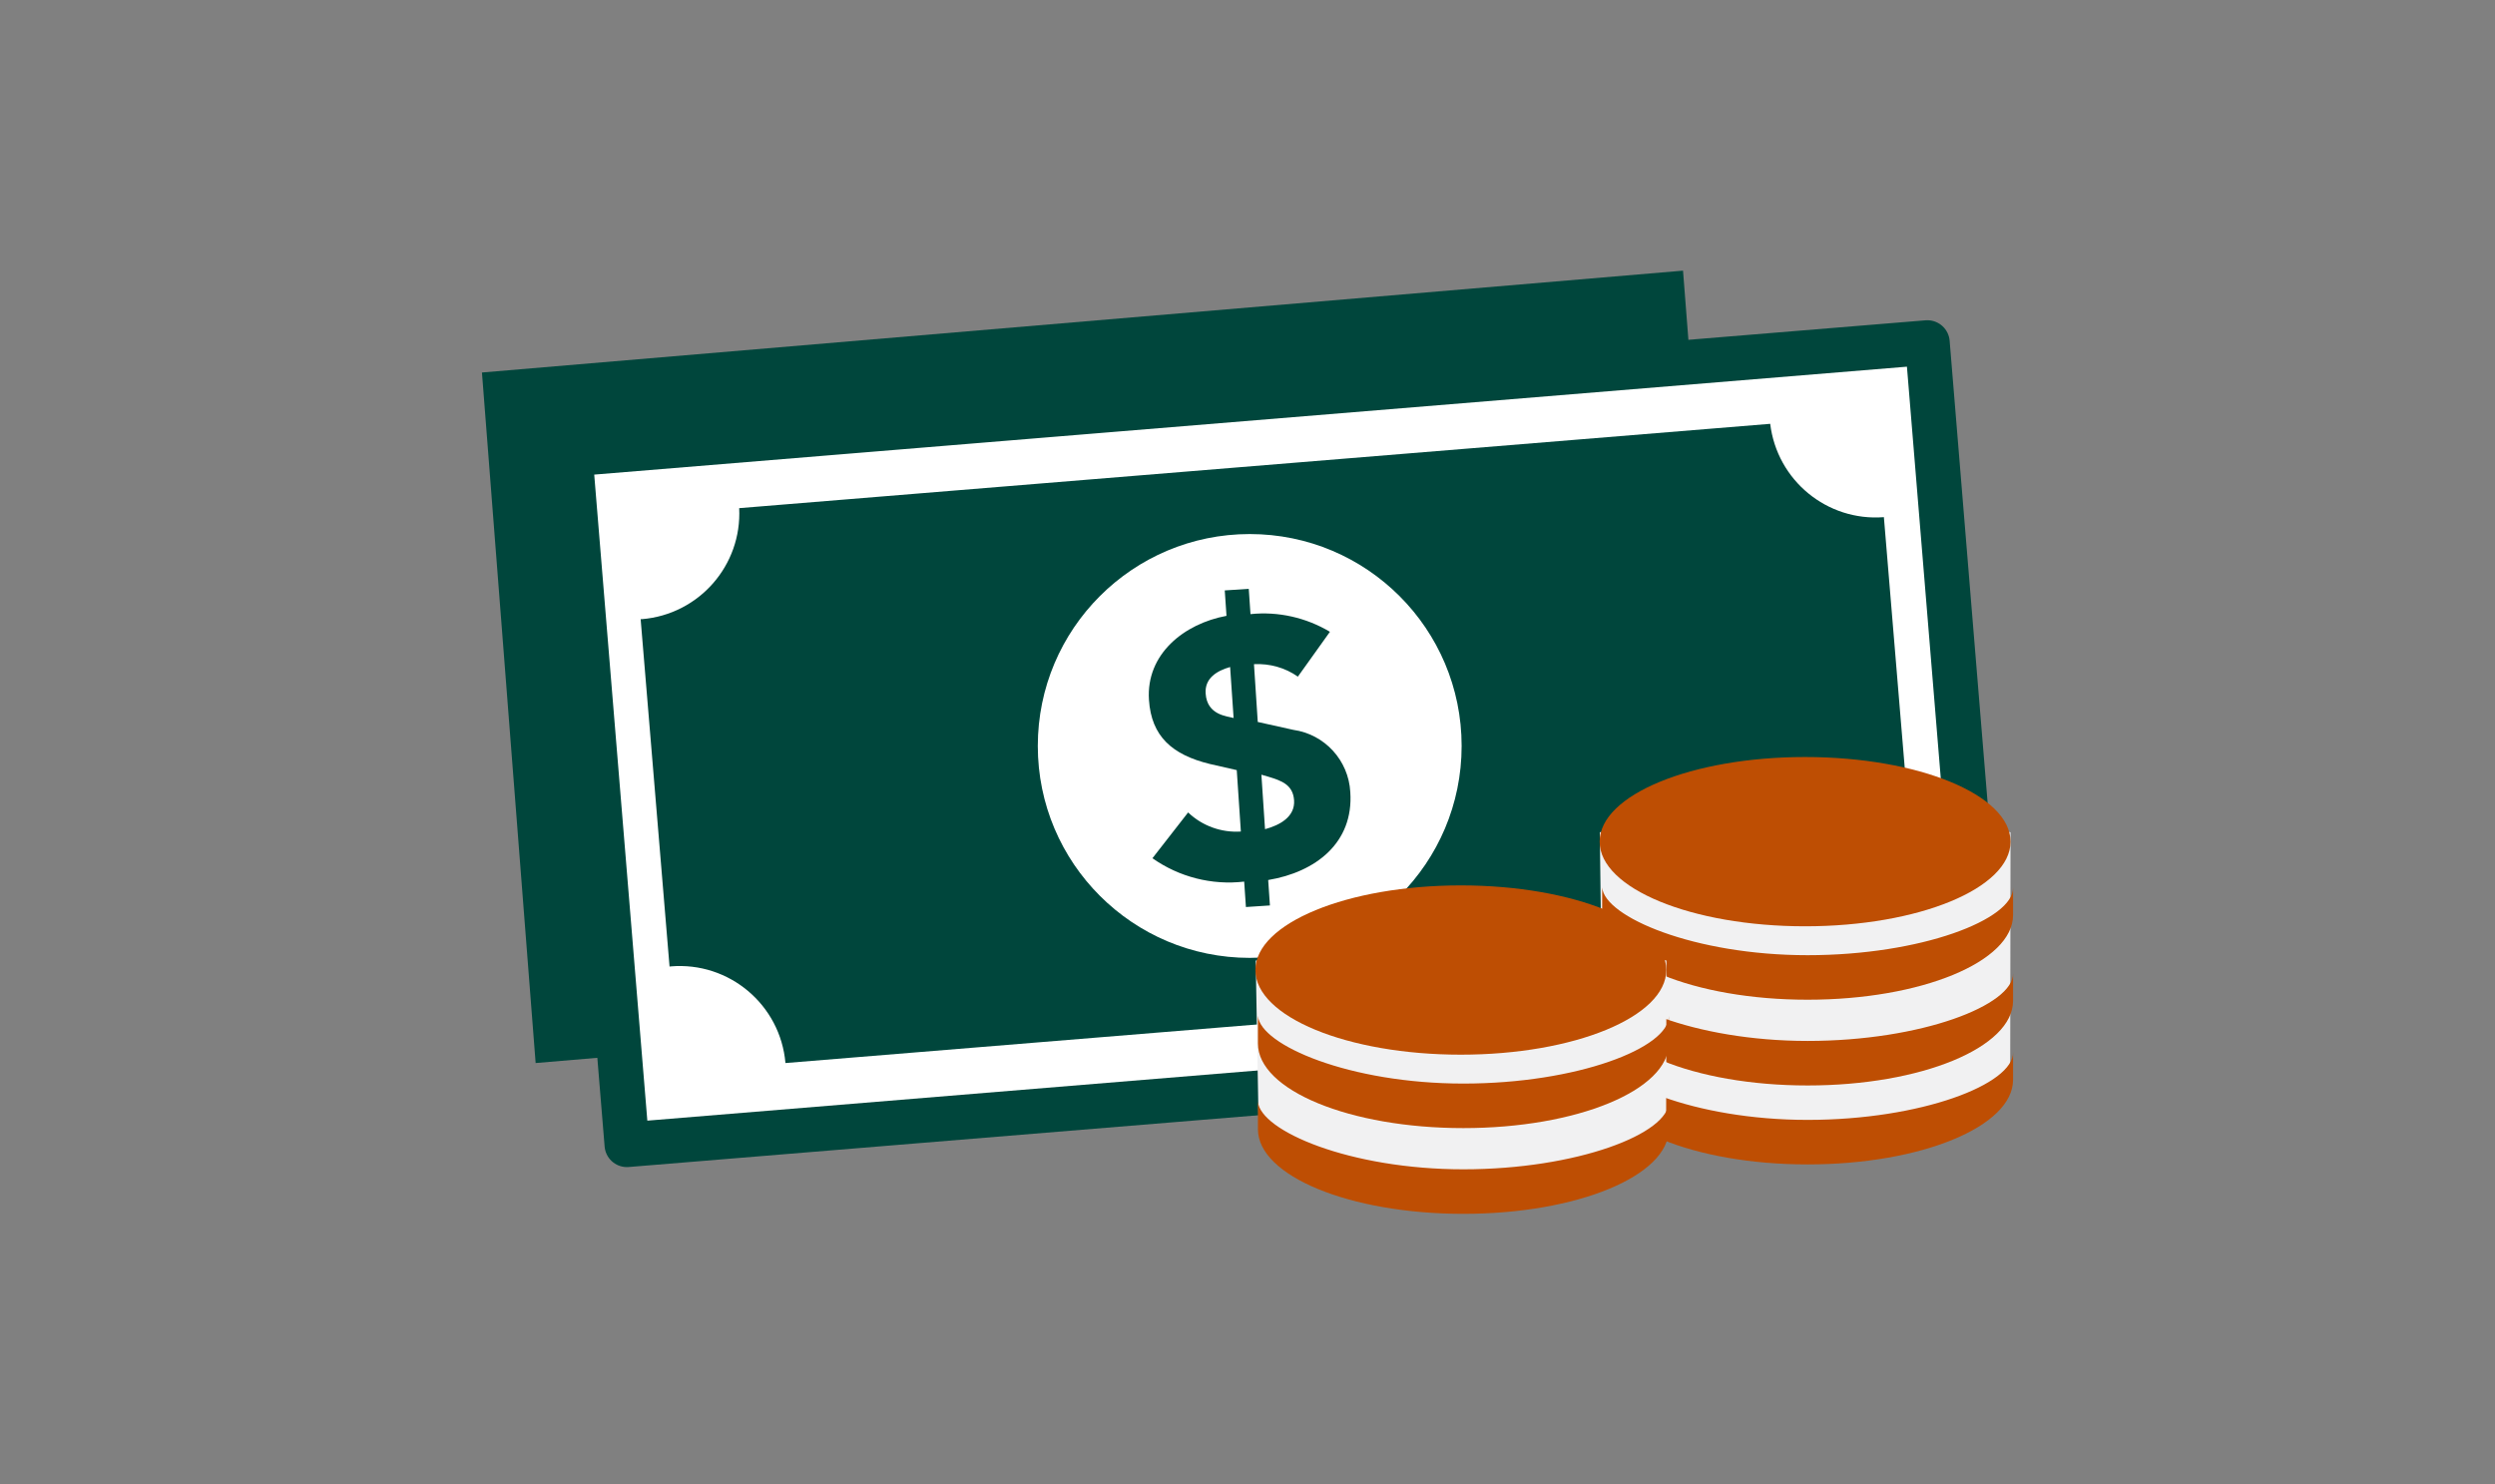 <?xml version="1.0" encoding="UTF-8"?>
<svg id="Layer_1" data-name="Layer 1" xmlns="http://www.w3.org/2000/svg" xmlns:xlink="http://www.w3.org/1999/xlink" viewBox="0 0 158 94">
  <rect x="0" y="0" width="158" height="94" fill="#808080" stroke="none"/>
  <defs>
    <style>
      .cls-1 {
        fill: none;
      }

      .cls-2 {
        fill: #00463c;
      }

      .cls-3, .cls-4 {
        fill: #fff;
      }

      .cls-5 {
        fill: #f1f1f2;
      }

      .cls-6 {
        fill: #be4e03;
      }

      .cls-4 {
        stroke: #00463c;
        stroke-linecap: round;
        stroke-linejoin: round;
        stroke-width: 2.83px;
      }
    </style>
    <clipPath id="clippath">
      <path class="cls-1" d="M-231.68,44.54c.54-.37,1.1-.69,1.69-.96,.09-.26,.18-.54,.29-.84-.6-1.7-2.28-2.77-4.08-2.58-.58,0-2.75,.33-2.75,1.9s4.63,2.53,4.63,2.53l.22-.05Z"/>
    </clipPath>
    <clipPath id="clippath-2">
      <path class="cls-1" d="M-221.53,54.42c-.73,2.15-6.45,1.58-8.06,1.05-1.6-.52-2.47-2.24-1.95-3.84,0,0,0-.01,0-.02,.55-1.6,2.28-2.46,3.89-1.92,1.61,.53,6.84,2.58,6.11,4.73Zm37.31,5.57l-3.86,5.81,.26-6.95,.31-8.29-7.63,.76-5.36,.53,3.76-3.83,4.67-4.75-1.66-1.69c-4.77-.63-9.59-.92-14.4-.85-8,0-13.82,.52-17.95,1.54,.73-2.25,1.61-5.01,2.27-7.13,.94-3.06,4.76-4.04,15.68-4.04,9.71,0,13.8,.78,15.25,3.09l3.66-.21c-1.75-5.3-7.77-6.28-18.91-6.28s-17.29,1-18.97,6.45c-.92,2.99-2.31,7.26-3.05,9.54-3.64,1.76-4.97,4.3-4.97,7.59v12.7c0,1.54,1.26,2.79,2.8,2.78h5.57c1.54,0,2.79-1.24,2.8-2.78v-1.99h31.63v1.99c0,1.54,1.26,2.79,2.8,2.78h5.57c1.54,0,2.79-1.24,2.8-2.78v-8.63l-3.07,4.64Z"/>
    </clipPath>
    <clipPath id="clippath-4">
      <path class="cls-1" d="M-183.89,25.56l-2.19,10.13-9.96,.59,.08,.06-.08-.02,6.73,6.91-5.97,6.13,9.82-.99-.4,10.56,5.71-8.66,9.5,3.05-4.49-8.01,8.93-2.36-8.77-4.01,3.35-7.87-8.8,4.47-3.45-9.98Zm.43,7.23l1.17,3.39,.73,2.12,2-1.01,4.02-2.04-1.25,2.94-.74,1.75,1.73,.79,3.82,1.75-3.66,.97-2.43,.64,1.23,2.2,2.06,3.68-4.77-1.53-1.41-.45-.82,1.24-1.87,2.83,.14-3.58,.08-2.24-2.23,.22-4.49,.45,2.23-2.29,1.33-1.36-1.33-1.36-3.8-3.9,5.75-.34,1.48-.09,.31-1.45,.72-3.32Z"/>
    </clipPath>
    <clipPath id="clippath-6">
      <path class="cls-1" d="M324.82,50.39h-5.11c-.28-.01-.53,.21-.54,.49-.01,.28,.21,.53,.49,.54,.02,0,.03,0,.05,0h5.11c.28,.01,.53-.21,.54-.49,.01-.28-.21-.53-.49-.54-.02,0-.03,0-.05,0"/>
    </clipPath>
    <clipPath id="clippath-8">
      <path class="cls-1" d="M320.55,48.45l3.92,1.88c.3,.15,.67,.02,.82-.28,.15-.3,.02-.66-.27-.8,0,0,0,0,0,0l-3.92-1.88c-.3-.15-.67-.02-.82,.28-.15,.3-.02,.66,.27,.8,0,0,0,0,0,0"/>
    </clipPath>
    <clipPath id="clippath-10">
      <path class="cls-1" d="M324.48,52.51l-3.92,1.88c-.3,.14-.43,.5-.29,.8,0,0,0,0,0,.01,.1,.21,.32,.34,.55,.34,.09,0,.19-.02,.27-.06l3.92-1.88c.3-.14,.43-.5,.29-.8,0,0,0,0,0-.01-.15-.3-.52-.42-.82-.28"/>
    </clipPath>
    <clipPath id="clippath-12">
      <polygon class="cls-1" points="-210.96 260.68 -207.68 256.68 -210.84 256.68 -210.84 255.38 -205.96 255.38 -205.96 256.68 -209.17 260.68 -205.85 260.68 -205.85 262.03 -210.96 262.03 -210.96 260.68"/>
    </clipPath>
    <clipPath id="clippath-14">
      <polygon class="cls-1" points="-220.17 250.34 -215.25 244.49 -219.99 244.49 -219.99 242.6 -212.66 242.6 -212.66 244.49 -217.48 250.34 -212.5 250.34 -212.5 252.31 -220.17 252.31 -220.17 250.34"/>
    </clipPath>
    <clipPath id="clippath-16">
      <polygon class="cls-1" points="-210.23 228.28 -210.23 230.67 -204.23 230.67 -210.46 238.05 -210.46 240.55 -200.74 240.55 -200.74 238.05 -207.05 238.05 -200.95 230.67 -200.95 228.28 -210.23 228.28"/>
    </clipPath>
    <clipPath id="clippath-18">
      <path class="cls-1" d="M-154.39,276.39s4.8-1.05,4.8-2.76c0-.1,0-.2-.03-.31-.25-1.45-2.26-1.77-2.82-1.77h-.29c-.23,0-.45,.02-.68,.04h-.03c-1.53,.19-2.8,1.28-3.22,2.77-.78-2.44-1.95-6.13-2.77-8.82-1.69-5.57-7.74-6.58-19.06-6.58h0c-11.31,0-17.37,1.02-19.06,6.58-.82,2.69-1.99,6.38-2.77,8.82-.42-1.49-1.68-2.58-3.22-2.77h-.03c-.23-.03-.45-.04-.68-.04h-.29c-.56,0-2.57,.32-2.82,1.77-.02,.1-.03,.2-.03,.31,0,1.71,4.8,2.76,4.8,2.76l.23-.05s.03-.02,.04-.03c-2.19,1.52-3.43,4.07-3.28,6.73v12.97c0,.09,0,.18,.03,.27,.13,1.45,1.34,2.56,2.79,2.57h5.59c1.56,0,2.82-1.28,2.82-2.84v-2.04h31.77v2.04c0,1.56,1.25,2.83,2.82,2.84h5.6c1.45,0,2.66-1.12,2.79-2.57,.02-.09,.03-.18,.03-.27v-12.97c.15-2.66-1.1-5.21-3.28-6.73,.01,0,.03,.02,.04,.03l.22,.06Zm-10.63,9.87c-.73-2.19,4.52-4.29,6.14-4.83,.39-.13,.8-.18,1.21-.15,1.71,.15,2.99,1.65,2.84,3.37-.1,1.23-.93,2.29-2.1,2.68-1.22,.33-2.47,.5-3.73,.5-1.96,.02-3.96-.33-4.37-1.57Zm9.49-10.51c.06,.04,.12,.07,.18,.11-.06-.04-.12-.07-.18-.11h0Zm-40.8,12.08c-1.26,0-2.51-.17-3.73-.5-1.63-.56-2.5-2.33-1.94-3.95,.4-1.17,1.45-1.99,2.68-2.1,.41-.03,.82,.02,1.21,.15,1.62,.54,6.87,2.64,6.14,4.83-.41,1.23-2.41,1.59-4.37,1.57h0Zm-5.12-12.08c-.06,.04-.12,.07-.18,.11,.06-.04,.12-.07,.18-.11h0Zm4.93-1.9c.73-2.3,1.62-5.11,2.28-7.28,.95-3.12,4.78-4.12,15.76-4.12s14.81,1,15.76,4.12c.66,2.17,1.55,4.99,2.28,7.28-4.16-1.05-10-1.58-18.04-1.58s-13.88,.53-18.04,1.58h0Z"/>
    </clipPath>
    <clipPath id="clippath-20">
      <polygon class="cls-1" points="-210.61 297.83 -214.03 302.94 -211.23 302.94 -208.41 297.83 -210.61 297.83"/>
    </clipPath>
    <clipPath id="clippath-22">
      <polygon class="cls-1" points="-146.88 297.83 -143.46 302.94 -146.26 302.94 -149.08 297.83 -146.88 297.83"/>
    </clipPath>
    <clipPath id="clippath-24">
      <polygon class="cls-1" points="-144.99 306.01 -141.72 306.01 -137.83 312.66 -141.41 312.66 -144.99 306.01"/>
    </clipPath>
    <clipPath id="clippath-26">
      <polygon class="cls-1" points="-212.5 306.01 -215.77 306.01 -219.66 312.66 -216.08 312.66 -212.5 306.01"/>
    </clipPath>
    <clipPath id="clippath-28">
      <path class="cls-1" d="M72.1,249.99l-7.47,7.31,6.1,5.97h5.18c.75-.01,1.36,.59,1.37,1.33,0,0,0,0,0,0v3.43c-.02,.39,.29,.73,.68,.75,.03,0,.06,0,.08,0h3.51c.75-.01,1.36,.59,1.37,1.33h0v3.29c.03,.4,.36,.72,.76,.75l5.03-.6,.76-6.56-17.39-17.01Z"/>
    </clipPath>
    <clipPath id="clippath-30">
      <path class="cls-1" d="M73.07,242.04l-10.91-10.95c-1.54-1.5-3.99-1.5-5.53,0l-10.91,10.95c-1.49,1.55-1.49,4,0,5.55l10.91,10.95c1.54,1.5,3.99,1.5,5.53,0l10.91-10.95c1.53-1.38,1.65-3.75,.27-5.28-.09-.09-.18-.18-.27-.27m-13-4.5l-7.92,7.95q-.15,.15-.3,.15c-.15,0-.3,0-.3-.15-.15-.23-.15-.52,0-.75l7.92-7.95c.23-.15,.52-.15,.75,0,.04,.26-.01,.53-.15,.75"/>
    </clipPath>
    <clipPath id="clippath-32">
      <path class="cls-1" d="M87.66,276.24c2.14,.41,4.25,.93,6.33,1.56,3.38,1.2,9.97,4.8,13.32,6.11,1.34,.52,1.82,1.35,1.33,2.74-1.58,4.53-3.12,9.07-4.71,13.6-.56,1.6-1.38,1.92-2.84,1.07-3.13-1.83-9.6-4.04-12.95-2.82-4.19,1.53-8.38,3.07-12.65,4.33-1.58,.49-3.28,.48-4.86-.02-10.13-3.83-20.22-7.78-30.25-11.86-2.65-.94-4.03-3.84-3.09-6.49,.03-.07,.05-.15,.08-.22,.92-2.48,3.6-3.79,6.61-2.92,3.81,1.1,7.55,2.41,11.3,3.71,.49,.25,.83,.71,.93,1.25,.33,3.4,1.75,5.13,5.16,5.78,1.52,.28,3.07,.42,4.62,.4,5.7-.04,11.45,.52,17.04-1.11,.61-.11,1.21-.27,1.79-.48,.42-.29,.78-.65,1.09-1.05-.51-.17-1.06-.55-1.53-.47-2.57,.42-5.1,1.28-7.67,1.39-4.71,.19-9.44,.11-14.15-.14-3.06-.16-4.7-1.79-4.74-4.01-.05-2.52,1.67-4.34,4.67-4.86,.97-.21,1.96-.32,2.95-.34,5.41,.07,10.78-1.03,15.73-3.23,2.12-.77,4.28-1.41,6.47-1.92"/>
    </clipPath>
  </defs>
  <g id="Group_253" data-name="Group 253">
    <g id="Group_250" data-name="Group 250">
      <path id="Path_331" data-name="Path 331" class="cls-2" d="M109.98,60.87l-76.06,6.45-3.4-43.73,76.06-6.45,3.4,43.73Z"/>
      <rect id="Rectangle_907" data-name="Rectangle 907" class="cls-4" x="37.76" y="25.15" width="86.24" height="43.88" transform="translate(-3.59 6.79) rotate(-4.7)"/>
      <path id="Path_332" data-name="Path 332" class="cls-2" d="M112.1,26.84l-65.29,5.34c.18,3.62-2.54,6.73-6.16,7.03h-.08l1.83,22s.05,0,.08-.01c3.69-.31,6.94,2.43,7.26,6.12l65.27-5.34c-.29-3.68,2.44-6.91,6.12-7.23l-1.83-22c-3.6,.28-6.77-2.33-7.2-5.92Z"/>
      <circle id="Ellipse_39" data-name="Ellipse 39" class="cls-3" cx="79.14" cy="47.24" r="13.42"/>
      <g id="Group_249" data-name="Group 249">
        <path id="Path_333" data-name="Path 333" class="cls-2" d="M79.2,38.89c1.75-.18,3.51,.22,5.02,1.12l-2.03,2.84c-.81-.57-1.79-.84-2.78-.79l.24,3.66,2.25,.5c1.99,.28,3.5,1.93,3.61,3.94,.22,3.22-2.2,5.07-5.2,5.57l.11,1.61-1.52,.1-.11-1.61c-2.05,.24-4.12-.29-5.81-1.48l2.26-2.9c.89,.85,2.1,1.29,3.34,1.21l-.26-3.89-1.71-.39c-2.37-.58-3.7-1.74-3.85-4.06-.19-2.9,2.22-4.82,4.91-5.32l-.11-1.61,1.52-.1,.11,1.61Zm-1.3,3.35c-.84,.24-1.62,.71-1.55,1.68,.09,1.38,1.37,1.43,1.77,1.55l-.22-3.22Zm2.21,10.27c.93-.25,1.91-.78,1.84-1.83-.07-.99-.8-1.24-1.62-1.49l-.45-.13,.23,3.45Z"/>
      </g>
    </g>
    <g id="Group_251" data-name="Group 251">
      <path id="Path_334" data-name="Path 334" class="cls-5" d="M101.31,52.72l.19,15.11,4.03,3.32,12.9,.55,5.42-.83,2.38-2.03,1.07-1.2,.02-14.93-4.78-1.23-8.71-.28-7.4,1.29-5.12,.21Z"/>
      <ellipse id="Ellipse_40" data-name="Ellipse 40" class="cls-6" cx="114.31" cy="53.3" rx="13.01" ry="5.36"/>
      <path id="Path_335" data-name="Path 335" class="cls-6" d="M127.48,56.2c.05,2.03-5.82,4.29-13.01,4.29s-12.86-2.43-13.01-4.29v1.75c0,2.96,5.82,5.36,13.01,5.36s13.01-2.4,13.01-5.36"/>
      <path id="Path_336" data-name="Path 336" class="cls-6" d="M127.48,61.63c.05,2.03-5.82,4.29-13.01,4.29s-12.86-2.43-13.01-4.29v1.75c0,2.96,5.82,5.36,13.01,5.36s13.01-2.4,13.01-5.36"/>
      <path id="Path_337" data-name="Path 337" class="cls-6" d="M127.48,66.63c.05,2.03-5.82,4.29-13.01,4.29s-12.86-2.43-13.01-4.29v1.75c0,2.96,5.82,5.36,13.01,5.36s13.01-2.4,13.01-5.36"/>
    </g>
    <g id="Group_252" data-name="Group 252">
      <path id="Path_338" data-name="Path 338" class="cls-5" d="M79.52,60.84l.19,10.68,4.03,3.32,12.9,.55,5.42-.83,2.38-2.03,1.07-1.2,.02-10.5-4.78-1.23-8.71-.28-7.4,1.29-5.12,.22Z"/>
      <ellipse id="Ellipse_41" data-name="Ellipse 41" class="cls-6" cx="92.51" cy="61.43" rx="13.01" ry="5.36"/>
      <path id="Path_339" data-name="Path 339" class="cls-6" d="M105.68,64.33c.05,2.03-5.82,4.29-13.01,4.29s-12.86-2.43-13.01-4.29v1.75c0,2.96,5.82,5.36,13.01,5.36s13.01-2.4,13.01-5.36"/>
      <path id="Path_340" data-name="Path 340" class="cls-6" d="M105.68,69.76c.05,2.03-5.82,4.29-13.01,4.29s-12.86-2.43-13.01-4.29v1.75c0,2.96,5.82,5.36,13.01,5.36s13.01-2.4,13.01-5.36"/>
    </g>
  </g>
</svg>